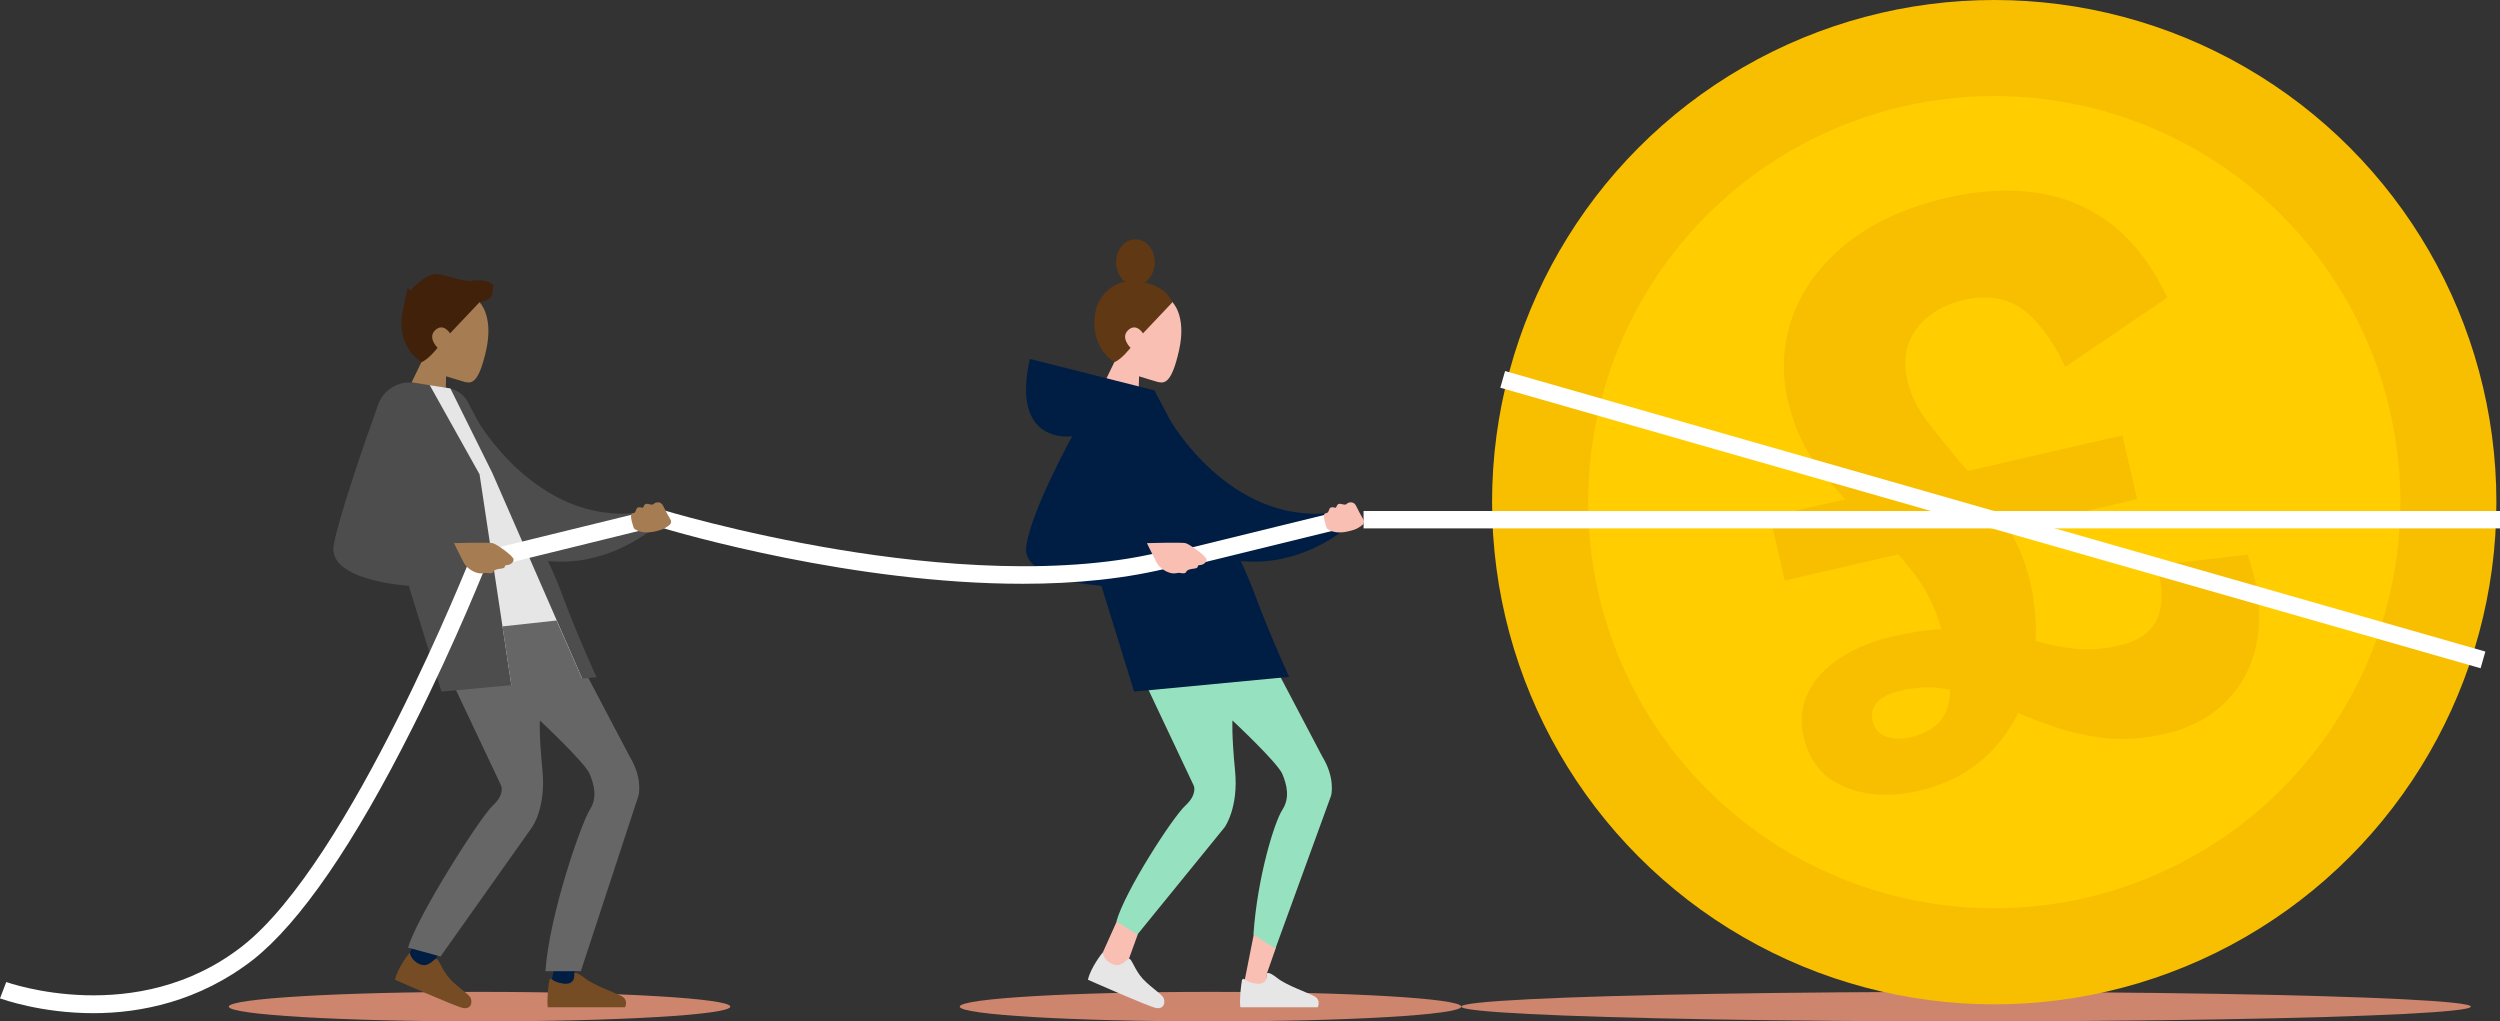<?xml version="1.0" encoding="utf-8"?>
<!-- Generator: Adobe Illustrator 24.3.0, SVG Export Plug-In . SVG Version: 6.00 Build 0)  -->
<svg version="1.2" baseProfile="tiny" id="Layer_1" xmlns="http://www.w3.org/2000/svg" xmlns:xlink="http://www.w3.org/1999/xlink"
	 x="0px" y="0px" viewBox="0 0 762.7 311.6" overflow="visible" xml:space="preserve">
<rect x="0" y="0" width="762.7" height="311.6" fill="#333333" stroke="none"/>
<ellipse fill-rule="evenodd" fill="#CD856E" cx="599.8" cy="307.1" rx="154" ry="4.5"/>
<circle fill-rule="evenodd" fill="#F8BF00" cx="608.4" cy="153.2" r="153.2"/>
<circle fill-rule="evenodd" fill="#FFCD00" cx="608.4" cy="153.2" r="123.9"/>
<path fill-rule="evenodd" fill="#F9BFB3" d="M337,116.6l4.7-9.7v-8.8l6-3.2l4.8-2.1l5.1-0.7c0,0,4.5,4.1,2.1,14.8
	c-2.4,10.7-4.7,10-6.6,9.6c-1.8-0.5-5.6-1.7-5.6-1.7l-0.2,6.8l-5.1-0.8L337,116.6z"/>
<path fill-rule="evenodd" fill="#603813" d="M340,110.5c0,0-8.6-4.8-5.4-17.1c0,0,3.1-8.7,12.4-7.6s10.6,6.5,10.6,6.5l-8.9,9.4
	c0,0-2-3.3-4.5-1c-2.5,2.3,0.7,5.4,0.7,5.4S342.2,109.6,340,110.5z"/>
<ellipse fill-rule="evenodd" fill="#603813" cx="346.4" cy="80" rx="5.9" ry="7"/>
<polygon fill-rule="evenodd" fill="#F9BFB3" points="340.7,281.1 335.9,291.8 336.9,295.2 340.7,297 343.3,295.6 347.1,285.1
	347.1,282.1 "/>
<polygon fill-rule="evenodd" fill="#F9BFB3" points="382.5,285.1 379.6,299.7 382.5,302.5 386.5,300.9 386.5,297 389.2,289.3
	387.2,282.7 "/>
<path fill-rule="evenodd" fill="#96E2C0" d="M350.4,210.5l13.8,29.2c0,0,1.2,2.6-2.6,6.1c-3.8,3.5-18.4,26-21,35.3l6.4,4l26.6-32.7
	c0,0,4.3-5.9,3.2-17.2c-1.1-11.3-0.8-15.4-0.8-15.4s13.8,12.9,15.2,16.3c1.4,3.3,2.4,7.3,0,11c-2.4,3.7-7.6,20.5-8.8,38l6.7,4.3
	l17-46.7c0,0,1.4-5.2-2.7-11.9l-15.2-28.9l-25.9-0.8L350.4,210.5z"/>
<path fill-rule="evenodd" fill="#001e44" d="M327.1,133.1c0,0-18.9,2.9-12.9-23.6l38,9.6c0,0,24.8,46.6,30,60.6
	c5.2,14.1,11.1,26.8,11.1,26.8L346,211l-10-32.3c0,0-24.7-1.4-22.9-12.3C314.8,155.4,327.1,133.1,327.1,133.1z"/>
<path fill-rule="evenodd" fill="#001e44" d="M357,128.2c0,0,18,31.5,48.6,28.3l4.7,4.9c0,0-17.6,15.4-40.5,7.9
	c0,0-19.3-21.1-19.2-21.6c0.2-0.5,0.9-12.3,0.9-12.3L357,128.2z"/>
<g>
	<path fill="#F8BF00" d="M544.5,177.1l-4.5-19.5l107.5-24.8l4.5,19.5L544.5,177.1z M585.6,241.2c-8.5,2-16.1,1.6-22.7-1.1
		c-6.7-2.7-10.9-7.7-12.6-15.2c-1.2-5-0.7-9.5,1.3-13.6c2-4.1,5.3-7.6,9.7-10.5c4.4-2.9,9.6-5.1,15.6-6.5c7.1-1.7,13.4-2.5,18.9-2.5
		c5.4,0,10.3,0.4,14.6,1.2c4.3,0.8,8.3,1.8,12.1,2.9c3.7,1.1,7.5,1.8,11.4,2.1c3.8,0.3,8.1,0,12.8-1.1c5.7-1.3,9.4-3.9,11.3-7.9
		c1.9-3.9,1.9-9.5,0.1-16.6l27.6-3.2c3.2,9.1,4.2,17.4,3.1,24.9c-1.1,7.5-4,13.9-8.9,19.1c-4.8,5.2-11.2,8.8-19,10.6
		c-7,1.6-13.4,2-19.3,1.3c-5.9-0.7-11.4-2.1-16.7-4c-5.3-1.9-10.4-4-15.3-6.1c-5-2.1-9.9-3.6-14.7-4.6c-4.9-1-9.9-0.9-15,0.3
		c-3.3,0.8-5.7,1.9-7.2,3.5c-1.5,1.6-1.9,3.5-1.4,5.8c0.5,2.3,1.9,3.9,4.1,4.7c2.2,0.8,4.7,0.9,7.5,0.2c4.3-1,7.4-2.8,9.3-5.3
		c1.9-2.5,2.8-5.9,2.8-10.1c0-4.2-0.7-9.1-2-14.8c-1.7-7.1-4.4-13.4-8.3-18.7c-3.9-5.3-9.5-11.5-16.9-18.6
		c-4.6-4.7-8.4-8.9-11.3-12.5c-2.9-3.6-5.3-7.2-7-10.9c-1.7-3.6-3-7.4-4-11.4c-2.1-9.1-1.6-17.9,1.5-26.4
		c3.1-8.4,8.7-15.8,16.6-22.1c7.9-6.3,17.9-10.8,30.1-13.7c15.6-3.6,29.2-2.9,40.6,2.1c11.4,5,20.4,14.4,26.9,28.3l-31.1,21.1
		c-4.1-8.5-8.6-14.4-13.4-17.8c-4.9-3.3-10.7-4.2-17.6-2.6c-6.3,1.5-11.1,4.4-14.4,8.8c-3.3,4.4-4.2,9.8-2.7,16.1
		c0.5,2.3,1.4,4.6,2.6,6.9c1.2,2.3,2.9,4.8,5.2,7.6c2.2,2.8,5,6.3,8.4,10.4c5.2,5.6,9.6,11.6,13.4,17.8c3.8,6.2,6.4,12.4,7.8,18.6
		c1.5,6.5,2,13.1,1.5,19.7c-0.5,6.7-2,13-4.7,19c-2.7,6-6.5,11.1-11.5,15.4S593.4,239.4,585.6,241.2z"/>
</g>
<rect x="360.8" y="161.3" transform="matrix(0.971 -0.238 0.238 0.971 -27.951 96.953)" fill="#FFFFFF" width="51.8" height="5.3"/>
<rect x="416" y="155.9" fill="#FFFFFF" width="346.7" height="5.3"/>
<rect x="605.4" y="2.7" transform="matrix(0.275 -0.961 0.961 0.275 288.635 699.338)" fill="#FFFFFF" width="5.3" height="311.2"/>
<ellipse fill-rule="evenodd" fill="#CD856E" cx="369.3" cy="307.1" rx="76.5" ry="4.5"/>
<ellipse fill-rule="evenodd" fill="#CD856E" cx="146.3" cy="307.1" rx="76.5" ry="4.5"/>
<path fill-rule="evenodd" fill="#F9BFB3" d="M404.8,161.2c0,0-1.7-4.5-0.4-4.6c1.3-0.1,0.8-1.6,1.7-1.8c0.9-0.2,1.3,0.3,1.5,0
	c0.2-0.3,0.4-1.2,1.2-1.1c0.8,0.1,1.7,0.5,2.1,0c0.4-0.5,2.1-0.9,2.8,0.6c0.5,1.1,1.6,3.1,2.3,4.3c0.3,0.5,0.1,1.2-0.3,1.5
	c-0.7,0.6-1.9,1.4-3.2,1.7C410.4,162.4,407.1,163.1,404.8,161.2z"/>
<path fill-rule="evenodd" fill="#E6E6E6" d="M378.9,299c-0.3,1.8-0.8,5.7-0.5,8.3h23.6c0,0,1.1-2.1-0.9-3.3
	c-2.1-1.2-8.5-3.3-11.4-5.6c-2.9-2.3-3.2-1.4-3.2-1.4s0.6,3.5-3.2,3.1c-2.1-0.3-3.2-0.9-3.7-1.4C379.4,298.5,379,298.7,378.9,299z"
	/>
<path fill-rule="evenodd" fill="#E6E6E6" d="M336.4,290.6c0,0-3.6,4.4-4.5,8.3c0,0,18.3,8.1,20.7,8.6s3-1.5,2.4-3
	c-0.6-1.4-5.1-4-7.2-6.9c-2.1-2.9-2.6-5.2-3.4-5.1c-0.8,0.2-2.4,2.9-5.1,1.6C336.6,292.9,336.4,290.6,336.4,290.6z"/>
<path fill-rule="evenodd" fill="#A67C52" d="M125.6,116.6l4.7-9.7v-8.8l6-3.2l4.8-2.1l5.1-0.7c0,0,4.5,4.1,2.1,14.8s-4.7,10-6.6,9.6
	c-1.8-0.5-5.6-1.7-5.6-1.7l-0.2,6.8l-5.1-0.8L125.6,116.6z"/>
<path fill-rule="evenodd" fill="#42210B" d="M128.6,110.5c0,0-8.6-4.8-5.4-17.1c0,0,3.1-8.7,12.4-7.6c9.4,1,10.6,6.5,10.6,6.5
	l-8.9,9.4c0,0-2-3.3-4.5-1c-2.5,2.3,0.7,5.4,0.7,5.4S130.8,109.6,128.6,110.5z"/>
<polygon fill-rule="evenodd" fill="#001e44" points="129.3,281.1 124.5,291.8 125.5,295.2 129.3,297 131.9,295.6 135.7,285.1
	135.7,282.1 "/>
<polygon fill-rule="evenodd" fill="#001e44" points="171.1,285.1 168.2,299.7 171.1,302.5 175.2,300.9 175.2,297 177.8,289.3
	175.9,282.7 "/>
<path fill-rule="evenodd" fill="#666666" d="M139.1,210.5l13.8,29.2c0,0,1.2,2.6-2.6,6.1c-3.8,3.5-23.2,34-25.8,43.3l9.9,2.7
	l27.9-39.4c0,0,4.3-5.9,3.2-17.2c-1.1-11.3-0.8-15.4-0.8-15.4s13.8,12.9,15.2,16.3s2.4,7.3,0,11c-2.4,3.7-12.3,31.7-13.5,49.2h10.8
	l17.6-53.6c0,0,1.4-5.2-2.7-11.9l-15.2-28.9l-25.9-0.8L139.1,210.5z"/>
<path fill-rule="evenodd" fill="#4D4D4D" d="M126.7,116.8l10.3,1.7c2.4,0.4,4.5,1.9,5.7,4.1c5.8,11,23.8,45.5,28.2,57.2
	c5.2,14.1,11.1,26.8,11.1,26.8l-47.3,4.4l-10-32.3c0,0-24.7-1.4-22.9-12.3c1.3-7.8,9.1-30.5,13.5-42.8
	C116.9,118.8,121.8,116,126.7,116.8z"/>
<path fill-rule="evenodd" fill="#4D4D4D" d="M145.6,128.2c0,0,18,31.5,48.6,28.3l4.7,4.9c0,0-17.6,15.4-40.5,7.9
	c0,0-19.3-21.1-19.2-21.6c0.2-0.5,0.9-12.3,0.9-12.3L145.6,128.2z"/>
<path fill="#FFFFFF" d="M28.5,309.1c-15.9,0-27.5-4.2-28.5-4.5l1.9-5l-0.9,2.5l0.9-2.5c0.4,0.1,39.8,14.3,72.1-11
	c32.9-25.8,69.5-118.4,69.9-119.3l4.9,1.9c-0.1,0.2-9.4,23.9-22.8,50.5c-18,35.9-34.5,59.8-48.8,71.1
	C60.7,305.6,42.8,309.1,28.5,309.1z"/>
<path fill-rule="evenodd" fill="#754C24" d="M167.6,299c-0.3,1.8-0.8,5.7-0.5,8.3h23.6c0,0,1.1-2.1-0.9-3.3
	c-2.1-1.2-8.5-3.3-11.4-5.6c-2.9-2.3-3.2-1.4-3.2-1.4s0.6,3.5-3.2,3.1c-2.1-0.3-3.2-0.9-3.7-1.4C168,298.5,167.6,298.7,167.6,299z"
	/>
<path fill-rule="evenodd" fill="#754C24" d="M125,290.6c0,0-3.6,4.4-4.5,8.3c0,0,18.3,8.1,20.7,8.6c2.4,0.5,3-1.5,2.4-3
	c-0.6-1.4-5.1-4-7.2-6.9s-2.6-5.2-3.4-5.1c-0.8,0.2-2.4,2.9-5.1,1.6C125.3,292.9,125,290.6,125,290.6z"/>
<path fill-rule="evenodd" fill="#42210B" d="M123.2,93.4c0,0,0.8-4,1.1-5.2s0.2,1.1,1.3,0s4.5-4.6,7.4-4.6c2.9,0,8.2,2.6,11.4,2
	c3.2-0.5,6.5,0.8,6.1,1.8c-0.5,0.9,0.9,4.1-4.2,4.8c-5.1,0.7-13.3,4.3-13.3,4.3l-4.4-2.4L123.2,93.4z"/>
<polygon fill-rule="evenodd" fill="#E6E6E6" points="131.1,117.5 146.3,144.7 156,209 177.6,207 150.2,144.3 137.4,118.5 "/>
<path fill="#FFFFFF" d="M312,178.1c-51.6,0-104.3-15.3-111.5-17.5l-49.6,12.2l-1.3-5.2l51-12.5l0.7,0.2c0.2,0.1,23.8,7.3,54.7,12.4
	c28.4,4.7,69,8.5,101,0l1.4,5.1C343.9,176.6,328,178.1,312,178.1z"/>
<path fill-rule="evenodd" fill="#A67C52" d="M138.5,165.7c0,0,10.6-0.3,11.8,0c1.3,0.3,6.4,4,6.4,5c0,1-1.2,1.7-2.1,1.7
	c-0.9,0-0.2,0.8-1.3,1c-1.1,0.2-1.8,0.2-2.4,0.6c-0.6,0.3-0.2,1-1.6,0.9s-0.7-0.2-2.1,0c-1.4,0.3-4.5-0.9-5.8-3.4
	S138.5,165.7,138.5,165.7z"/>
<path fill-rule="evenodd" fill="#A67C52" d="M193.4,161.2c0,0-1.7-4.5-0.4-4.6c1.3-0.1,0.8-1.6,1.7-1.8c0.9-0.2,1.3,0.3,1.5,0
	c0.2-0.3,0.4-1.2,1.2-1.1c0.8,0.1,1.7,0.5,2.1,0s2.1-0.9,2.8,0.6c0.5,1.1,1.6,3.1,2.3,4.3c0.3,0.5,0.1,1.2-0.3,1.5
	c-0.7,0.6-1.9,1.4-3.2,1.7C199.1,162.4,195.7,163.1,193.4,161.2z"/>
<polygon fill-rule="evenodd" fill="#666666" points="153.3,191.1 169.8,189.3 178.1,208.2 156.3,211 "/>
<path fill-rule="evenodd" fill="#F9BFB3" d="M349.9,165.7c0,0,10.6-0.3,11.8,0s6.4,4,6.4,5c0,1-1.2,1.7-2.1,1.7s-0.2,0.8-1.3,1
	c-1.1,0.2-1.8,0.2-2.4,0.6c-0.6,0.3-0.2,1-1.6,0.9c-1.4-0.2-0.7-0.2-2.1,0c-1.4,0.3-4.5-0.9-5.8-3.4S349.9,165.7,349.9,165.7z"/>
</svg>
